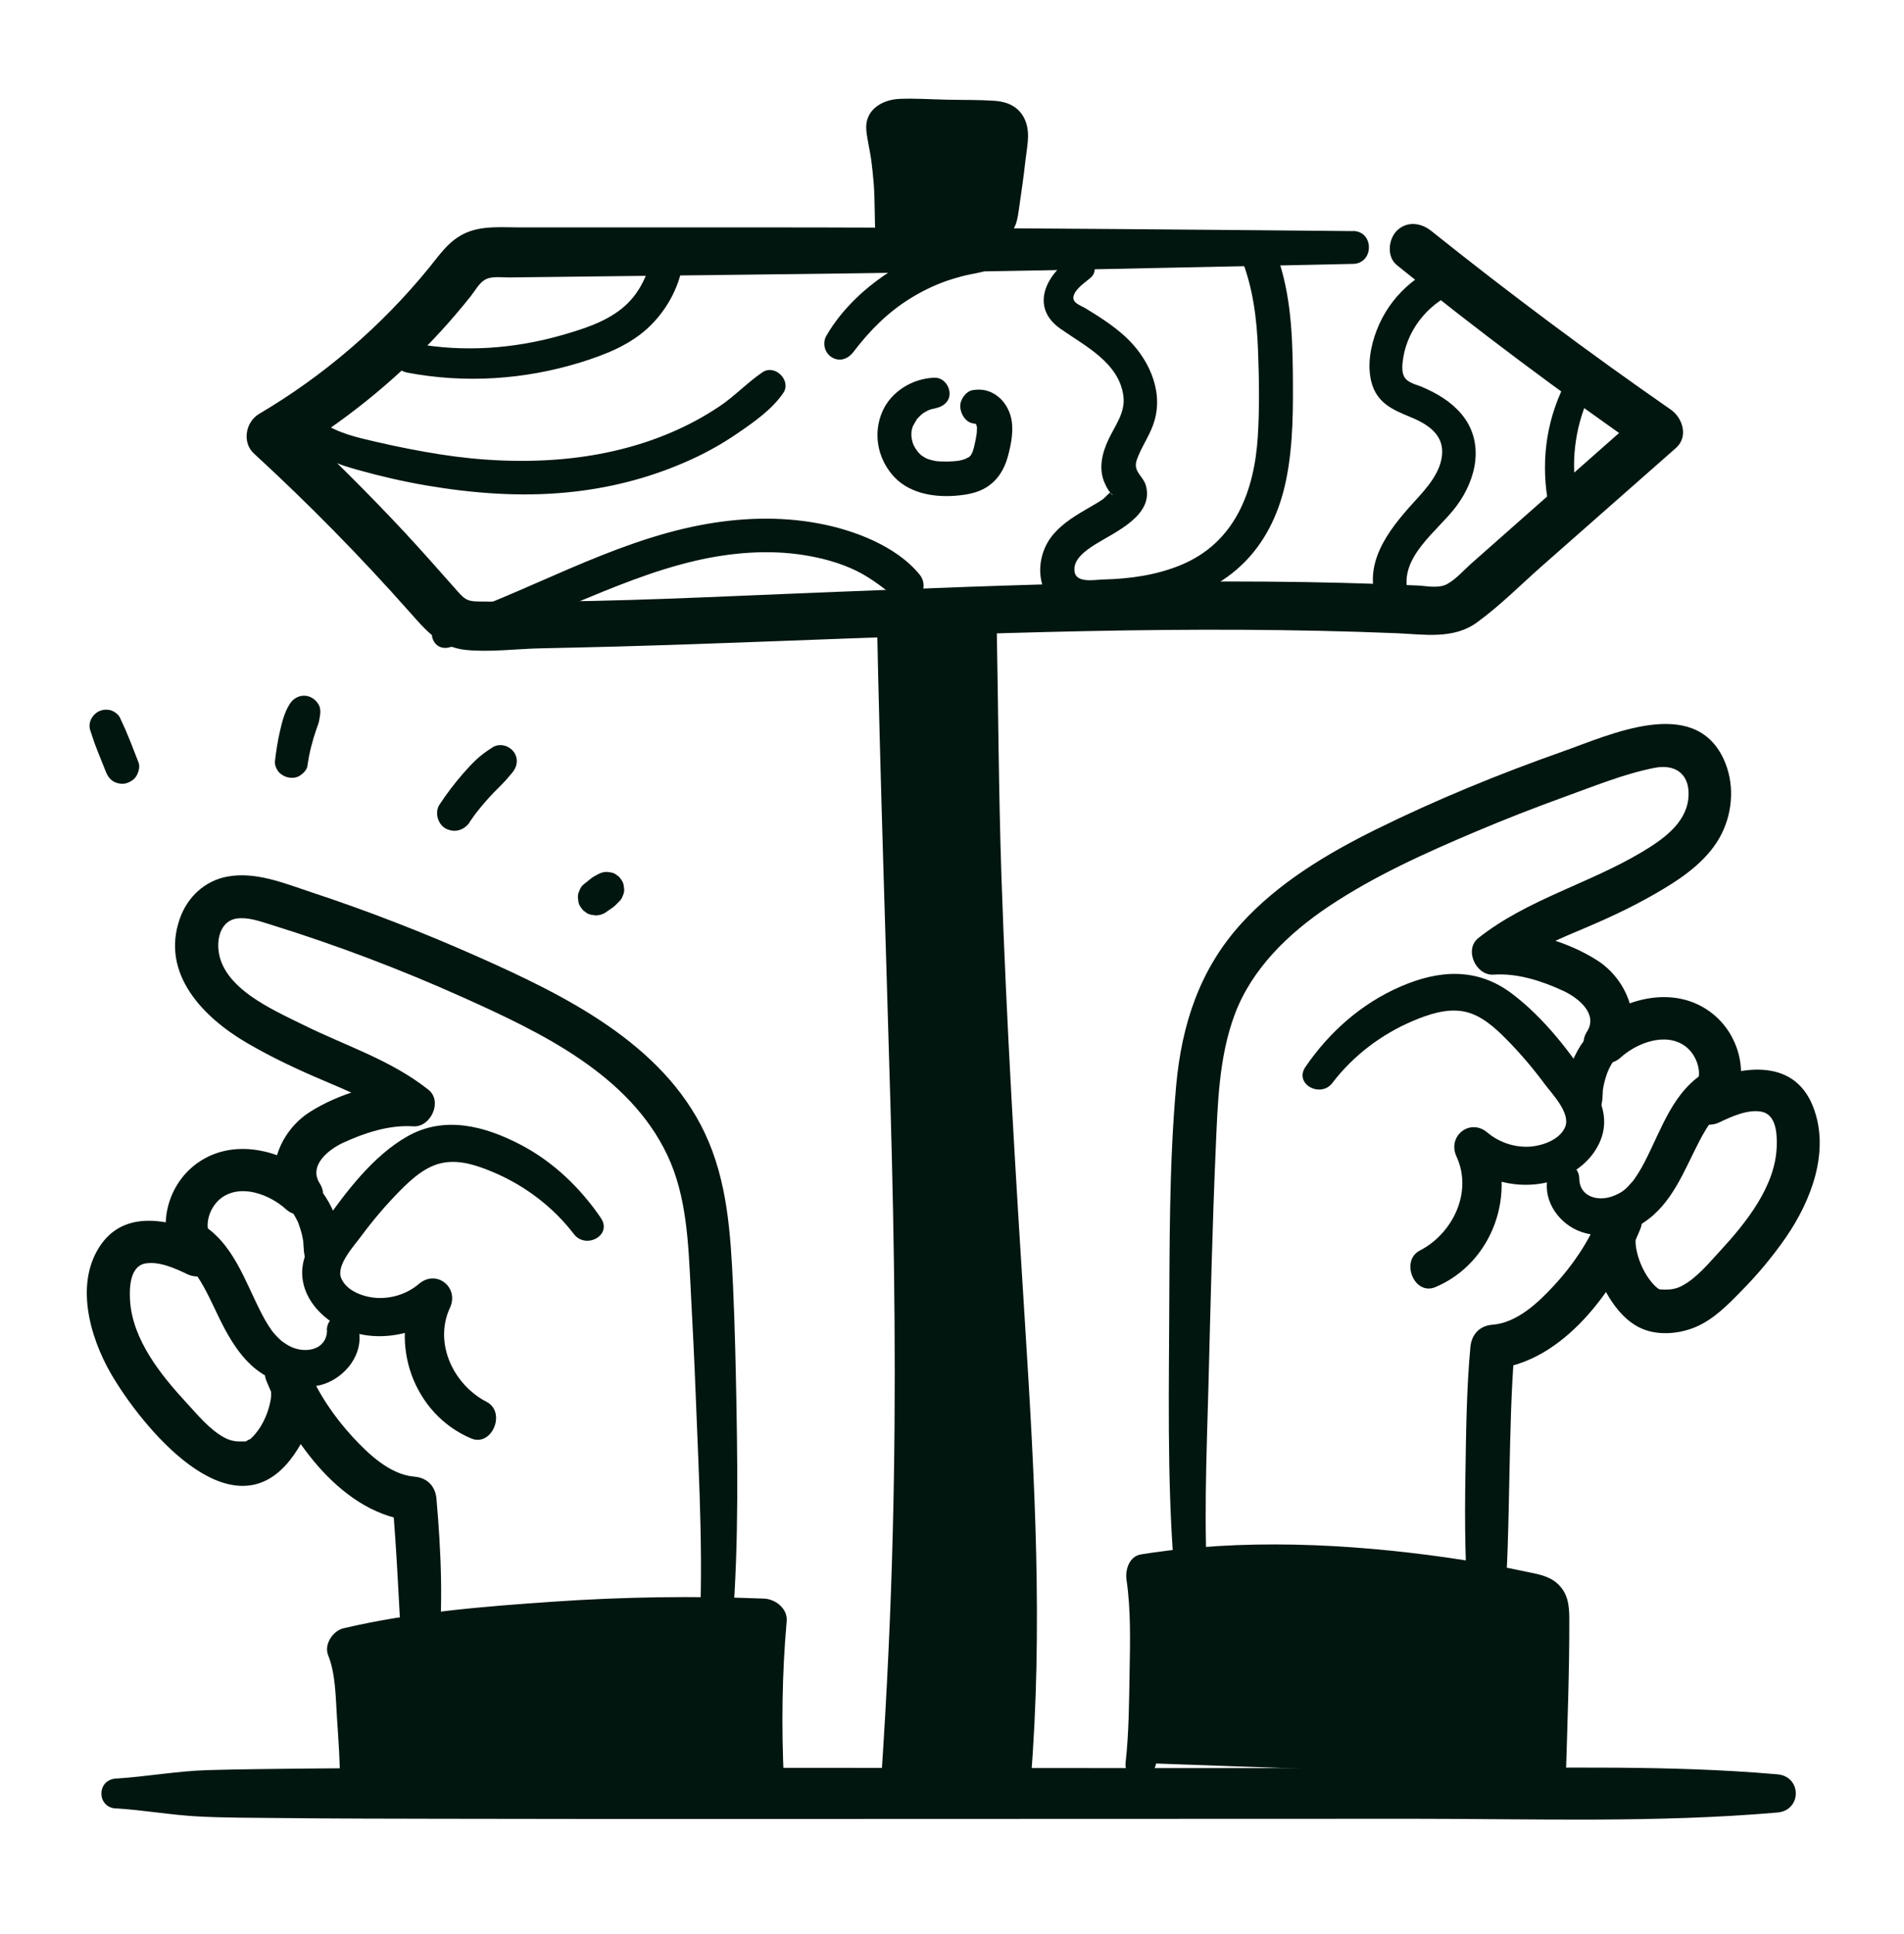 <svg width="64" height="65" viewBox="0 0 64 65" fill="none" xmlns="http://www.w3.org/2000/svg">
<path d="M45.483 7.767C40.164 7.717 34.845 7.671 29.526 7.65C26.866 7.639 24.206 7.643 21.547 7.643H17.469C16.871 7.643 16.228 7.579 15.666 7.824C15.104 8.069 14.795 8.539 14.432 8.987C12.831 10.954 10.893 12.622 8.708 13.911C8.253 14.181 8.128 14.871 8.537 15.244C10.37 16.928 12.116 18.705 13.767 20.567C14.304 21.172 14.781 21.755 15.659 21.843C16.477 21.925 17.334 21.808 18.155 21.79C19.008 21.769 19.858 21.755 20.711 21.73C22.475 21.68 24.235 21.619 25.998 21.552C32.978 21.292 39.972 20.994 46.955 21.282C47.872 21.321 48.857 21.495 49.646 20.919C50.436 20.343 51.097 19.671 51.805 19.045C53.312 17.715 54.823 16.386 56.331 15.059C56.758 14.686 56.569 14.053 56.164 13.769C53.41 11.856 50.722 9.851 48.103 7.756C47.758 7.483 47.289 7.422 46.951 7.756C46.667 8.041 46.606 8.627 46.951 8.908C49.664 11.106 52.462 13.196 55.332 15.188L55.165 13.897C53.902 15.013 52.637 16.126 51.374 17.243C50.731 17.811 50.087 18.377 49.447 18.946C49.195 19.17 48.946 19.461 48.651 19.625C48.356 19.788 47.968 19.692 47.652 19.678C44.281 19.525 40.903 19.515 37.529 19.582C34.18 19.646 30.834 19.785 27.488 19.916C24.146 20.048 20.793 20.229 17.444 20.222C16.982 20.222 16.519 20.222 16.053 20.215C15.705 20.208 15.609 20.13 15.378 19.87C14.788 19.205 14.201 18.537 13.597 17.886C12.356 16.558 11.067 15.276 9.732 14.043L9.561 15.376C11.499 14.235 13.277 12.812 14.798 11.155C15.154 10.768 15.495 10.366 15.822 9.957C15.954 9.79 16.1 9.524 16.285 9.41C16.512 9.268 16.854 9.328 17.113 9.324C18.414 9.31 19.712 9.292 21.014 9.278C26.215 9.218 31.413 9.164 36.615 9.054C39.57 8.994 42.525 8.933 45.479 8.869C46.19 8.855 46.194 7.771 45.479 7.763L45.483 7.767Z" fill="#021610"/>
<path d="M31.384 12.695C30.67 12.727 29.966 13.15 29.667 13.815C29.344 14.541 29.486 15.358 29.994 15.959C30.503 16.56 31.331 16.717 32.089 16.663C32.458 16.635 32.853 16.575 33.173 16.368C33.543 16.13 33.763 15.764 33.877 15.344C33.991 14.925 34.097 14.406 33.966 13.965C33.895 13.73 33.763 13.51 33.575 13.35C33.315 13.133 33.034 13.058 32.7 13.111C32.462 13.15 32.266 13.435 32.277 13.67C32.288 13.904 32.448 14.185 32.7 14.228C32.728 14.231 32.761 14.242 32.789 14.246C32.8 14.246 32.878 14.263 32.807 14.246C32.743 14.228 32.8 14.246 32.821 14.256C32.728 14.203 32.789 14.224 32.81 14.256C32.821 14.267 32.856 14.327 32.825 14.271C32.778 14.189 32.867 14.352 32.821 14.263C32.785 14.192 32.849 14.413 32.835 14.295C32.842 14.363 32.839 14.431 32.835 14.498C32.835 14.512 32.825 14.633 32.832 14.566C32.839 14.505 32.825 14.601 32.825 14.605C32.803 14.74 32.778 14.871 32.746 15.003C32.732 15.063 32.714 15.12 32.693 15.181C32.693 15.188 32.657 15.266 32.686 15.206C32.714 15.138 32.668 15.238 32.661 15.252C32.647 15.273 32.633 15.294 32.622 15.316C32.629 15.305 32.682 15.255 32.636 15.298C32.611 15.319 32.586 15.344 32.565 15.369C32.515 15.419 32.633 15.341 32.565 15.366C32.526 15.38 32.401 15.44 32.508 15.405C32.451 15.422 32.398 15.44 32.341 15.458C32.284 15.476 32.224 15.483 32.167 15.494C32.174 15.494 32.266 15.483 32.195 15.49C32.153 15.49 32.113 15.497 32.071 15.501C31.946 15.511 31.825 15.515 31.701 15.511C31.633 15.511 31.569 15.504 31.502 15.501C31.484 15.501 31.392 15.483 31.488 15.501L31.377 15.479C31.313 15.465 31.249 15.447 31.189 15.426C31.164 15.415 31.136 15.408 31.111 15.398C31.196 15.433 31.111 15.39 31.096 15.383L30.958 15.298C30.904 15.262 30.976 15.309 30.983 15.316C30.961 15.294 30.936 15.273 30.915 15.252C30.901 15.238 30.794 15.12 30.837 15.17C30.88 15.22 30.787 15.095 30.773 15.074C30.744 15.028 30.72 14.978 30.695 14.928C30.666 14.871 30.705 14.95 30.705 14.957C30.695 14.918 30.68 14.882 30.67 14.847C30.656 14.793 30.645 14.74 30.634 14.687C30.659 14.797 30.634 14.679 30.634 14.626C30.634 14.58 30.638 14.534 30.638 14.487C30.638 14.406 30.613 14.576 30.638 14.498C30.648 14.47 30.652 14.438 30.659 14.406C30.666 14.374 30.68 14.345 30.688 14.317C30.705 14.242 30.648 14.388 30.688 14.32C30.72 14.267 30.744 14.21 30.78 14.157C30.798 14.132 30.816 14.103 30.83 14.079C30.773 14.135 30.869 14.011 30.83 14.079C30.872 14.032 30.915 13.986 30.961 13.943C30.972 13.933 31.047 13.869 30.997 13.911C30.951 13.95 31.029 13.89 31.036 13.883C31.089 13.847 31.146 13.822 31.2 13.79C31.249 13.758 31.189 13.79 31.178 13.798C31.214 13.783 31.253 13.769 31.288 13.758C31.31 13.751 31.335 13.744 31.356 13.741C31.37 13.741 31.516 13.716 31.402 13.726C31.669 13.694 31.932 13.51 31.918 13.211C31.907 12.941 31.69 12.681 31.402 12.695H31.384ZM40.622 53.773C40.444 51.362 40.558 48.923 40.622 46.512C40.689 43.881 40.75 41.25 40.864 38.619C40.931 37.101 40.967 35.533 41.504 34.093C42.08 32.55 43.324 31.358 44.664 30.462C46.2 29.435 47.911 28.667 49.607 27.949C50.588 27.533 51.584 27.145 52.586 26.782C53.589 26.42 54.581 26.011 55.605 25.808C56.366 25.655 56.835 26.068 56.75 26.846C56.657 27.696 55.857 28.237 55.185 28.639C53.404 29.702 51.328 30.231 49.692 31.526C49.205 31.91 49.607 32.798 50.204 32.756C51.001 32.699 51.833 32.969 52.551 33.303C53.041 33.531 53.728 34.071 53.344 34.672C52.892 35.387 53.888 36.08 54.474 35.543C55.011 35.056 55.975 34.679 56.64 35.156C57.056 35.455 57.301 36.176 56.92 36.589C56.344 37.207 57.063 38.068 57.795 37.719C58.2 37.527 58.755 37.271 59.217 37.364C59.708 37.463 59.736 38.118 59.722 38.523C59.683 39.867 58.691 41.094 57.824 42.036C57.45 42.438 57.034 42.953 56.54 43.213C56.359 43.309 56.181 43.344 55.975 43.341C55.79 43.334 55.786 43.355 55.683 43.266C55.438 43.053 55.228 42.701 55.107 42.363C55.04 42.178 54.993 41.975 54.979 41.808C54.979 41.815 54.979 41.566 54.972 41.673C54.979 41.566 55.061 41.488 54.961 41.609C54.553 41.371 54.147 41.136 53.738 40.898C53.401 41.734 52.86 42.53 52.248 43.191C51.719 43.767 50.997 44.457 50.172 44.521C49.742 44.553 49.468 44.838 49.425 45.268C49.294 46.694 49.28 48.13 49.258 49.559C49.244 50.367 49.24 51.177 49.258 51.984C49.265 52.326 49.276 52.674 49.301 53.015C49.322 53.286 49.376 53.684 49.376 53.858C49.39 54.626 50.584 54.63 50.57 53.858C50.57 53.694 50.613 53.279 50.631 53.015C50.652 52.692 50.666 52.365 50.677 52.038C50.705 51.213 50.72 50.388 50.737 49.559C50.769 48.13 50.794 46.694 50.915 45.268L50.169 46.014C52.544 45.819 54.325 43.319 55.143 41.289C55.413 40.621 54.371 40.027 53.92 40.578C53.212 41.449 53.532 42.69 54.069 43.572C54.343 44.027 54.72 44.461 55.221 44.667C55.769 44.891 56.458 44.827 56.995 44.599C57.593 44.347 58.069 43.863 58.513 43.408C59.072 42.846 59.58 42.236 60.032 41.584C60.881 40.35 61.521 38.69 60.949 37.207C60.284 35.479 58.389 35.839 57.056 36.475L57.93 37.606C58.883 36.578 58.634 34.914 57.56 34.064C56.309 33.072 54.538 33.531 53.447 34.526L54.577 35.398C55.26 34.32 54.695 32.916 53.681 32.272C52.721 31.661 51.331 31.23 50.193 31.309L50.705 32.539C51.491 31.92 52.451 31.54 53.361 31.152C54.272 30.765 55.089 30.37 55.907 29.879C56.675 29.421 57.461 28.841 57.87 28.023C58.257 27.248 58.304 26.302 57.937 25.51C56.935 23.358 54.105 24.703 52.515 25.261C50.382 26.015 48.277 26.875 46.247 27.878C44.604 28.692 42.968 29.67 41.724 31.038C40.32 32.585 39.719 34.441 39.534 36.496C39.292 39.213 39.317 41.965 39.299 44.688C39.281 47.7 39.242 50.768 39.562 53.766C39.633 54.427 40.668 54.452 40.618 53.766L40.622 53.773Z" fill="#021610"/>
<path d="M44.793 36.386C45.49 35.475 46.443 34.754 47.499 34.309C48.014 34.092 48.612 33.89 49.177 33.989C49.757 34.089 50.237 34.523 50.635 34.928C51.097 35.394 51.527 35.899 51.918 36.428C52.171 36.766 52.8 37.41 52.612 37.872C52.441 38.291 51.883 38.494 51.47 38.533C50.948 38.58 50.4 38.405 49.998 38.064C49.415 37.566 48.64 38.178 48.957 38.867C49.511 40.062 48.832 41.459 47.726 42.028C47.062 42.37 47.534 43.554 48.245 43.259C50.183 42.444 51.022 40.073 50.102 38.199C49.753 38.466 49.408 38.736 49.06 39.003C50.013 39.781 51.314 40.062 52.477 39.586C53.056 39.347 53.557 38.917 53.796 38.331C54.059 37.691 53.881 37.065 53.522 36.503C52.797 35.369 51.894 34.203 50.813 33.388C49.643 32.51 48.37 32.596 47.083 33.154C45.771 33.719 44.683 34.683 43.879 35.859C43.488 36.432 44.391 36.919 44.789 36.393L44.793 36.386Z" fill="#021610"/>
<path d="M54.163 34.167C53.689 34.434 53.297 34.827 53.032 35.301C52.897 35.547 52.783 35.813 52.705 36.08C52.669 36.205 52.641 36.329 52.62 36.457C52.595 36.621 52.556 36.809 52.57 36.98C52.598 37.314 52.847 37.641 53.213 37.623C53.38 37.616 53.551 37.563 53.668 37.435C53.793 37.3 53.836 37.157 53.857 36.98C53.871 36.87 53.867 36.759 53.878 36.649C53.878 36.631 53.896 36.507 53.878 36.624C53.86 36.742 53.878 36.617 53.882 36.599C53.892 36.546 53.903 36.493 53.914 36.436C53.939 36.329 53.967 36.226 54.003 36.123C54.02 36.073 54.042 36.023 54.059 35.97C53.999 36.151 54.059 35.97 54.084 35.92C54.177 35.732 54.291 35.561 54.411 35.387C54.312 35.533 54.419 35.383 54.451 35.348C54.483 35.312 54.522 35.277 54.557 35.241C54.593 35.206 54.632 35.177 54.667 35.145C54.724 35.095 54.65 35.163 54.632 35.173C54.66 35.159 54.685 35.134 54.71 35.117C54.948 34.957 55.076 34.626 54.906 34.363C54.735 34.1 54.422 34.018 54.152 34.167H54.163ZM52.054 39.472C51.812 40.244 52.321 41.047 53.028 41.353C53.739 41.659 54.586 41.52 55.226 41.104C56.211 40.464 56.605 39.344 57.121 38.352C57.196 38.21 57.27 38.071 57.355 37.936C57.395 37.876 57.434 37.812 57.473 37.755L57.526 37.68C57.587 37.595 57.462 37.755 57.526 37.673C57.615 37.566 57.711 37.467 57.811 37.371C57.832 37.349 57.853 37.332 57.878 37.314C57.825 37.349 57.828 37.357 57.878 37.314C57.946 37.271 58.01 37.229 58.081 37.19C58.859 36.763 58.159 35.565 57.384 35.998C56.239 36.642 55.852 37.954 55.283 39.049C55.215 39.181 55.144 39.309 55.066 39.433C55.027 39.493 54.987 39.554 54.945 39.614C54.899 39.675 54.899 39.682 54.938 39.629C54.92 39.654 54.899 39.675 54.881 39.7C54.65 39.963 54.575 40.045 54.283 40.173C53.764 40.404 53.096 40.251 53.085 39.611C53.075 39.01 52.225 38.903 52.047 39.472H52.054ZM24.52 55.654C24.819 52.87 24.804 50.029 24.755 47.23C24.73 45.901 24.701 44.567 24.641 43.237C24.559 41.485 24.456 39.703 23.695 38.089C22.269 35.06 18.973 33.449 16.072 32.158C14.234 31.341 12.36 30.612 10.451 29.982C9.562 29.687 8.595 29.285 7.645 29.46C6.877 29.602 6.294 30.153 6.042 30.882C5.395 32.731 6.838 34.199 8.303 35.053C9.132 35.536 9.985 35.938 10.867 36.311C11.734 36.681 12.641 37.051 13.387 37.641L13.899 36.411C12.758 36.333 11.371 36.763 10.412 37.374C9.398 38.018 8.833 39.422 9.515 40.5C9.892 40.208 10.268 39.918 10.646 39.629C9.551 38.637 7.784 38.174 6.532 39.166C5.459 40.016 5.21 41.684 6.163 42.711C6.454 42.334 6.746 41.958 7.037 41.577C5.907 41.04 4.3 40.585 3.418 41.794C2.486 43.078 3.012 44.93 3.734 46.174C4.719 47.874 7.727 51.632 9.75 49.069C10.465 48.162 10.991 46.676 10.177 45.68C9.725 45.126 8.68 45.723 8.95 46.395C9.771 48.429 11.539 50.939 13.928 51.12L13.181 50.373C13.348 52.162 13.402 53.958 13.526 55.749C13.579 56.525 14.643 56.51 14.721 55.749C14.906 53.958 14.828 52.166 14.671 50.373C14.636 49.947 14.358 49.662 13.924 49.627C13.107 49.559 12.378 48.862 11.851 48.29C11.243 47.629 10.7 46.839 10.358 46.004L9.132 46.718C9.032 46.597 9.114 46.672 9.121 46.782C9.11 46.661 9.114 46.921 9.114 46.917C9.103 47.081 9.05 47.287 8.986 47.472C8.861 47.813 8.673 48.137 8.399 48.379C8.449 48.333 8.189 48.468 8.321 48.429C8.232 48.453 8.225 48.443 8.115 48.446C7.908 48.453 7.731 48.414 7.549 48.318C7.055 48.059 6.636 47.543 6.266 47.142C5.405 46.21 4.449 45.022 4.371 43.7C4.346 43.291 4.364 42.566 4.872 42.466C5.338 42.377 5.885 42.626 6.294 42.822C7.019 43.166 7.748 42.313 7.169 41.687C6.785 41.275 7.034 40.553 7.45 40.254C8.115 39.774 9.078 40.155 9.615 40.642C10.198 41.172 11.201 40.489 10.746 39.771C10.362 39.166 11.052 38.626 11.542 38.402C12.26 38.071 13.089 37.801 13.889 37.854C14.479 37.897 14.888 37.008 14.401 36.624C13.132 35.618 11.62 35.152 10.188 34.441C9.178 33.94 7.468 33.214 7.343 31.92C7.3 31.479 7.45 30.95 7.951 30.871C8.332 30.814 8.737 30.964 9.096 31.074C11.302 31.759 13.464 32.577 15.571 33.524C18.177 34.697 21.149 36.105 22.436 38.832C23.087 40.212 23.137 41.794 23.215 43.291C23.279 44.521 23.343 45.751 23.389 46.981C23.5 49.861 23.674 52.777 23.464 55.657C23.414 56.343 24.449 56.322 24.52 55.657V55.654Z" fill="#021610"/>
<path d="M20.206 40.947C19.516 39.931 18.602 39.049 17.507 38.476C16.306 37.847 14.944 37.481 13.692 38.192C12.533 38.85 11.63 40.059 10.873 41.129C10.482 41.68 10.08 42.267 10.169 42.974C10.247 43.582 10.638 44.076 11.129 44.418C12.32 45.239 13.952 44.958 15.022 44.087C14.674 43.82 14.329 43.55 13.98 43.283C13.059 45.157 13.899 47.525 15.836 48.343C16.537 48.638 17.027 47.461 16.355 47.113C15.25 46.544 14.57 45.147 15.125 43.952C15.442 43.269 14.674 42.647 14.083 43.148C13.696 43.479 13.184 43.646 12.679 43.621C12.245 43.6 11.655 43.401 11.47 42.96C11.285 42.519 11.915 41.858 12.163 41.516C12.555 40.987 12.985 40.485 13.447 40.016C13.849 39.611 14.322 39.18 14.905 39.077C15.488 38.974 16.067 39.18 16.583 39.397C17.639 39.842 18.592 40.563 19.289 41.474C19.691 42 20.59 41.516 20.199 40.94L20.206 40.947Z" fill="#021610"/>
<path d="M9.368 40.212C9.39 40.226 9.411 40.244 9.436 40.258C9.493 40.297 9.347 40.187 9.4 40.229C9.44 40.261 9.475 40.293 9.511 40.325C9.55 40.364 9.592 40.404 9.628 40.443C9.642 40.461 9.656 40.475 9.671 40.492C9.685 40.51 9.749 40.592 9.688 40.514C9.628 40.436 9.696 40.525 9.703 40.535C9.717 40.553 9.728 40.571 9.742 40.592C9.77 40.635 9.799 40.677 9.824 40.724C9.88 40.82 9.937 40.916 9.987 41.015L10.019 41.079C10.03 41.1 10.072 41.2 10.03 41.104C9.991 41.012 10.026 41.093 10.03 41.115L10.062 41.2C10.097 41.303 10.129 41.406 10.154 41.513C10.168 41.573 10.179 41.634 10.19 41.694C10.19 41.716 10.204 41.748 10.2 41.765C10.208 41.726 10.183 41.612 10.193 41.723C10.204 41.84 10.204 41.957 10.218 42.075C10.24 42.252 10.275 42.398 10.407 42.53C10.517 42.64 10.702 42.725 10.862 42.718C11.235 42.7 11.477 42.434 11.505 42.075C11.52 41.911 11.484 41.733 11.459 41.57C11.438 41.442 11.413 41.317 11.377 41.193C11.299 40.916 11.185 40.645 11.047 40.397C10.781 39.922 10.39 39.529 9.916 39.262C9.664 39.124 9.304 39.191 9.162 39.458C9.02 39.724 9.105 40.037 9.358 40.212H9.368ZM10.993 44.709C10.983 45.346 10.318 45.502 9.795 45.271C9.719 45.237 9.646 45.195 9.578 45.147C9.557 45.133 9.429 45.04 9.514 45.108C9.408 45.022 9.308 44.923 9.216 44.816C9.191 44.784 9.162 44.756 9.137 44.724C9.176 44.777 9.176 44.77 9.13 44.709C9.098 44.66 9.059 44.606 9.027 44.556C8.942 44.425 8.864 44.286 8.792 44.144C8.224 43.049 7.836 41.737 6.691 41.093C5.916 40.66 5.219 41.858 5.994 42.285C6.048 42.313 6.097 42.341 6.147 42.373C6.186 42.398 6.286 42.48 6.197 42.405C6.293 42.491 6.385 42.576 6.471 42.676C6.488 42.697 6.584 42.818 6.549 42.772C6.513 42.725 6.606 42.853 6.62 42.875C6.702 42.996 6.776 43.12 6.848 43.248C7.111 43.721 7.317 44.226 7.576 44.702C7.836 45.179 8.16 45.666 8.6 46.014C9.201 46.487 9.991 46.74 10.752 46.555C11.601 46.349 12.302 45.453 12.024 44.564C11.847 43.998 10.997 44.098 10.986 44.702L10.993 44.709ZM29.969 8.012C30.044 6.821 29.98 5.62 29.774 4.443C29.76 4.364 29.745 4.283 29.774 4.208C29.838 4.016 30.094 3.984 30.297 3.991C31.299 4.016 32.305 4.041 33.308 4.062C33.475 4.066 33.66 4.076 33.777 4.197C33.909 4.336 33.895 4.553 33.87 4.741C33.767 5.541 33.664 6.341 33.564 7.141C33.55 7.259 33.525 7.394 33.422 7.458C33.372 7.49 33.308 7.493 33.251 7.5C32.412 7.579 31.569 7.657 30.73 7.732" fill="#021610"/>
<path d="M30.481 8.155C30.652 7.255 30.606 6.295 30.524 5.388C30.506 5.179 30.481 4.965 30.456 4.756C30.439 4.62 30.417 4.485 30.4 4.35C30.392 4.297 30.417 4.236 30.4 4.322L30.346 4.485C30.307 4.56 30.254 4.61 30.183 4.635L30.151 4.649C30.225 4.631 30.218 4.631 30.133 4.649H30.24C30.339 4.649 30.435 4.656 30.535 4.66C30.766 4.667 30.997 4.67 31.228 4.677C31.676 4.688 32.124 4.702 32.572 4.713C32.803 4.72 33.034 4.724 33.265 4.731C33.308 4.731 33.351 4.738 33.39 4.734C33.486 4.731 33.29 4.702 33.379 4.734C33.457 4.763 33.34 4.706 33.322 4.692C33.258 4.642 33.18 4.539 33.201 4.45C33.184 4.517 33.201 4.613 33.194 4.684C33.205 4.571 33.191 4.706 33.187 4.72L33.166 4.88C33.13 5.118 33.098 5.36 33.063 5.598C32.995 6.085 32.931 6.576 32.889 7.063C32.881 7.152 32.839 7.148 32.889 7.067L32.878 7.116C32.913 6.996 32.992 6.921 33.109 6.892C33.347 6.782 33.212 6.836 33.116 6.843C33.048 6.85 32.981 6.857 32.913 6.86C32.657 6.885 32.398 6.91 32.142 6.932C31.886 6.953 31.626 6.981 31.37 7.003C31.036 7.035 30.712 7.038 30.414 7.202C29.934 7.465 30.08 8.158 30.56 8.315C30.855 8.411 31.153 8.354 31.452 8.325C31.736 8.3 32.021 8.272 32.305 8.247C32.561 8.222 32.821 8.201 33.077 8.176C33.443 8.144 33.767 8.098 34.005 7.788C34.169 7.575 34.204 7.337 34.243 7.077C34.286 6.786 34.325 6.491 34.368 6.199C34.407 5.925 34.439 5.652 34.471 5.374C34.503 5.097 34.556 4.83 34.556 4.56C34.556 4.261 34.474 3.959 34.264 3.735C34.037 3.493 33.735 3.408 33.415 3.387C32.892 3.351 32.362 3.362 31.836 3.351C31.31 3.34 30.769 3.301 30.24 3.323C29.639 3.348 29.059 3.7 29.12 4.375C29.152 4.713 29.241 5.051 29.287 5.388C29.319 5.63 29.347 5.911 29.369 6.174C29.415 6.786 29.39 7.397 29.433 8.005C29.45 8.268 29.621 8.496 29.895 8.528C30.14 8.556 30.428 8.411 30.481 8.148V8.155ZM30.051 20.606C30.656 36.891 31.217 46.761 30.339 59.668L33.937 59.849C34.513 53.612 33.984 47.337 33.596 41.083C33.18 34.32 32.935 27.543 32.86 20.766" fill="#021610"/>
<path d="M29.473 20.606C29.583 26.163 29.779 31.717 29.935 37.275C30.07 42 30.131 46.729 30.01 51.454C29.942 54.196 29.811 56.933 29.629 59.667C29.604 60.062 29.978 60.357 30.34 60.379C31.539 60.439 32.74 60.507 33.939 60.556C34.344 60.574 34.614 60.219 34.646 59.849C35.062 54.768 34.781 49.669 34.461 44.592C34.141 39.515 33.832 34.487 33.661 29.431C33.565 26.544 33.555 23.657 33.498 20.77C33.483 19.948 32.218 19.945 32.221 20.77C32.228 23.337 32.328 25.893 32.403 28.457C32.477 31.02 32.541 33.58 32.669 36.14C32.922 41.182 33.38 46.213 33.498 51.262C33.565 54.128 33.512 56.994 33.227 59.849L33.935 59.141C32.737 59.07 31.535 59.017 30.337 58.956L31.048 59.667C31.372 54.921 31.517 50.167 31.503 45.41C31.489 40.652 31.336 35.511 31.14 30.565C31.009 27.241 30.806 23.927 30.628 20.606C30.589 19.87 29.459 19.856 29.473 20.606Z" fill="#021610"/>
<path d="M3.894 60.777C4.814 60.831 5.721 60.998 6.642 61.047C7.556 61.097 8.473 61.09 9.39 61.101C11.193 61.122 12.996 61.122 14.798 61.126C18.432 61.133 22.066 61.136 25.703 61.133C32.971 61.133 40.242 61.129 47.51 61.126C51.581 61.126 55.684 61.268 59.744 60.916C60.569 60.845 60.569 59.703 59.744 59.632C56.125 59.316 52.473 59.423 48.839 59.423H37.934C30.667 59.416 23.396 59.405 16.128 59.423C14.119 59.426 12.11 59.416 10.101 59.44C9.067 59.451 8.032 59.462 6.998 59.49C5.963 59.519 4.932 59.711 3.894 59.775C3.246 59.814 3.246 60.742 3.894 60.781V60.777Z" fill="#021610"/>
<path d="M11.932 59.913C12.032 58.419 11.968 56.915 11.74 55.436C16.338 54.619 21.024 54.299 25.689 54.483C25.529 56.247 25.504 58.021 25.614 59.785" fill="#021610"/>
<path d="M12.438 59.913C12.53 59.159 12.608 58.43 12.598 57.669C12.587 56.909 12.413 56.158 12.477 55.437L11.744 56.169C12.889 56.034 14.02 55.824 15.165 55.682C16.338 55.536 17.515 55.422 18.692 55.344C21.021 55.184 23.357 55.152 25.693 55.241L24.936 54.484C24.783 56.247 24.751 58.022 24.882 59.785C24.953 60.717 26.393 60.734 26.347 59.785C26.265 58.014 26.287 56.247 26.443 54.484C26.482 54.064 26.066 53.744 25.686 53.726C23.325 53.634 20.957 53.666 18.599 53.83C16.26 53.989 13.832 54.185 11.542 54.725C11.186 54.811 10.884 55.27 11.03 55.629C11.286 56.261 11.282 57.076 11.328 57.751C11.375 58.466 11.431 59.195 11.428 59.91C11.428 60.574 12.356 60.535 12.434 59.91L12.438 59.913ZM38.347 59.252C38.585 57.154 38.649 55.035 38.539 52.926C42.873 52.439 47.293 52.706 51.538 53.702C51.652 53.73 51.773 53.758 51.847 53.847C51.936 53.95 51.94 54.1 51.936 54.238L51.84 59.728" fill="#021610"/>
<path d="M38.862 59.252C38.98 58.199 39.133 57.154 39.179 56.091C39.225 55.028 39.193 53.979 39.243 52.923L38.542 53.623C40.071 53.534 41.586 53.403 43.122 53.428C44.658 53.453 46.158 53.559 47.659 53.769C48.78 53.926 49.894 54.134 50.997 54.391C51.108 54.416 51.218 54.445 51.328 54.469L51.133 54.235C51.108 54.238 51.115 54.886 51.111 54.942C51.076 56.535 51.061 58.132 51.054 59.725C51.047 60.742 52.601 60.738 52.633 59.725C52.686 57.954 52.754 56.18 52.75 54.409C52.75 53.943 52.7 53.524 52.331 53.204C52.032 52.944 51.63 52.894 51.257 52.813C50.397 52.628 49.532 52.475 48.661 52.35C45.294 51.87 41.728 51.7 38.357 52.24C37.952 52.304 37.817 52.763 37.867 53.101C38.013 54.103 37.988 55.159 37.97 56.169C37.952 57.179 37.949 58.224 37.835 59.241C37.764 59.899 38.791 59.892 38.862 59.241V59.252ZM4.654 25.62L4.381 24.919C4.274 24.649 4.157 24.382 4.032 24.119C3.979 24.006 3.826 23.895 3.705 23.867C3.584 23.838 3.463 23.846 3.349 23.895C3.108 23.998 2.948 24.279 3.033 24.542C3.108 24.777 3.186 25.008 3.278 25.236L3.552 25.922C3.609 26.064 3.677 26.181 3.815 26.263C3.936 26.334 4.117 26.366 4.256 26.32C4.395 26.274 4.53 26.189 4.597 26.057C4.665 25.925 4.711 25.758 4.654 25.616V25.62ZM10.332 25.737C10.394 25.316 10.497 24.901 10.638 24.5C10.663 24.432 10.688 24.365 10.709 24.294C10.731 24.222 10.738 24.151 10.752 24.08C10.777 23.938 10.78 23.782 10.695 23.654C10.628 23.55 10.542 23.476 10.432 23.426C10.176 23.316 9.892 23.419 9.742 23.654C9.561 23.938 9.479 24.269 9.405 24.596C9.33 24.923 9.28 25.257 9.241 25.591C9.227 25.719 9.312 25.901 9.405 25.982C9.497 26.064 9.6 26.117 9.725 26.135C9.849 26.153 9.977 26.135 10.08 26.068C10.194 25.993 10.315 25.876 10.336 25.737H10.332ZM15.787 27.625C15.886 27.479 15.989 27.341 16.096 27.202L16.004 27.323C16.189 27.085 16.388 26.854 16.597 26.637C16.701 26.53 16.807 26.423 16.91 26.32C17.013 26.217 17.113 26.089 17.216 25.972C17.394 25.765 17.433 25.481 17.259 25.257C17.099 25.051 16.786 24.969 16.555 25.118C16.352 25.246 16.16 25.385 15.986 25.552C15.84 25.691 15.705 25.84 15.573 25.989C15.285 26.32 15.015 26.672 14.773 27.042C14.603 27.298 14.713 27.703 14.983 27.846C15.282 28.002 15.598 27.906 15.787 27.636V27.625ZM20.338 30.679L20.526 30.548C20.583 30.509 20.64 30.47 20.69 30.42L20.729 30.381L20.811 30.299C20.868 30.245 20.907 30.185 20.932 30.11C20.967 30.039 20.985 29.965 20.981 29.886L20.96 29.73C20.942 29.655 20.907 29.588 20.857 29.531C20.832 29.488 20.797 29.453 20.754 29.428C20.698 29.376 20.629 29.34 20.555 29.325L20.398 29.303C20.292 29.303 20.196 29.332 20.103 29.381L20 29.438L19.95 29.467C19.89 29.499 19.84 29.549 19.783 29.591L19.602 29.737C19.541 29.79 19.502 29.858 19.477 29.933C19.438 30.004 19.424 30.082 19.424 30.164L19.445 30.324C19.463 30.402 19.499 30.47 19.552 30.53C19.581 30.576 19.616 30.612 19.659 30.637C19.716 30.69 19.787 30.726 19.865 30.743L20.025 30.765C20.135 30.765 20.235 30.736 20.331 30.683L20.338 30.679ZM13.678 12.521C15.616 12.891 17.618 12.763 19.502 12.183C20.352 11.92 21.209 11.586 21.856 10.95C22.453 10.363 22.862 9.581 22.969 8.749C23.047 8.148 22.073 8.041 21.927 8.606C21.746 9.296 21.476 9.904 20.907 10.366C20.324 10.839 19.552 11.074 18.841 11.277C17.252 11.725 15.573 11.842 13.945 11.543C13.309 11.426 13.035 12.397 13.675 12.518L13.678 12.521ZM10.308 14.878C10.741 15.412 11.403 15.618 12.039 15.796C12.793 16.006 13.557 16.183 14.329 16.315C15.89 16.581 17.483 16.702 19.061 16.549C20.427 16.418 21.756 16.087 23.015 15.54C23.634 15.273 24.228 14.95 24.782 14.569C25.337 14.189 25.952 13.762 26.329 13.207C26.613 12.791 26.048 12.229 25.632 12.51C25.116 12.859 24.69 13.321 24.171 13.666C23.652 14.011 23.14 14.285 22.588 14.523C21.447 15.017 20.21 15.305 18.976 15.422C17.582 15.554 16.167 15.486 14.788 15.27C14.069 15.156 13.351 15.014 12.644 14.85C12.011 14.701 11.371 14.569 10.834 14.189C10.4 13.879 10.016 14.519 10.304 14.875L10.308 14.878ZM28.69 11.824C29.234 11.11 29.845 10.491 30.617 10.018C30.987 9.79 31.371 9.602 31.776 9.456C32 9.378 32.231 9.31 32.462 9.253C32.722 9.193 32.978 9.168 33.223 9.065C33.632 8.891 33.543 8.137 33.095 8.077C32.572 8.005 31.972 8.201 31.477 8.372C30.983 8.542 30.478 8.781 30.02 9.061C29.134 9.609 28.299 10.377 27.776 11.287C27.634 11.536 27.719 11.867 27.968 12.013C28.242 12.173 28.519 12.052 28.693 11.821L28.69 11.824ZM15.079 21.762C17.959 21.115 20.516 19.508 23.389 18.843C24.58 18.569 25.849 18.462 27.061 18.662C27.648 18.758 28.235 18.918 28.772 19.177C29.33 19.447 29.764 19.824 30.258 20.187C30.802 20.581 31.275 19.771 30.923 19.326C30.14 18.349 28.686 17.805 27.495 17.588C26.187 17.346 24.85 17.399 23.545 17.648C20.494 18.231 17.76 19.892 14.837 20.877C14.279 21.065 14.503 21.89 15.083 21.762H15.079ZM36.089 8.621C35.186 9.172 34.589 10.306 35.641 11.046C36.473 11.632 37.632 12.194 37.764 13.335C37.824 13.876 37.476 14.309 37.259 14.772C37.042 15.234 36.91 15.767 37.145 16.262C37.191 16.361 37.252 16.489 37.333 16.564C37.522 16.738 37.227 16.553 37.38 16.514C37.305 16.532 37.141 16.731 37.067 16.781C36.953 16.862 36.828 16.933 36.704 17.005C36.21 17.293 35.709 17.57 35.349 18.029C34.724 18.832 34.82 20.215 35.947 20.528C36.43 20.663 37.003 20.606 37.493 20.574C38.034 20.539 38.581 20.468 39.108 20.34C40.128 20.094 41.124 19.625 41.863 18.864C42.603 18.103 43.026 17.136 43.232 16.123C43.477 14.921 43.467 13.687 43.456 12.468C43.442 11.067 43.36 9.641 42.827 8.329C42.709 8.037 42.439 7.838 42.112 7.924C41.835 7.995 41.589 8.347 41.707 8.638C42.112 9.637 42.247 10.69 42.286 11.76C42.322 12.727 42.34 13.705 42.279 14.672C42.162 16.514 41.511 18.238 39.694 18.989C38.873 19.33 37.973 19.454 37.088 19.476C36.797 19.483 36.188 19.607 36.121 19.223C36.046 18.804 36.505 18.494 36.804 18.302C37.472 17.883 38.809 17.325 38.514 16.308C38.453 16.098 38.276 15.966 38.205 15.774C38.148 15.618 38.197 15.479 38.261 15.326C38.425 14.925 38.684 14.566 38.805 14.142C39.115 13.086 38.574 11.988 37.796 11.287C37.401 10.932 36.953 10.644 36.501 10.37C36.316 10.256 36.021 10.181 36.089 9.94C36.157 9.698 36.48 9.488 36.651 9.342C37.056 9.001 36.533 8.343 36.089 8.613V8.621ZM48.821 8.784C47.659 9.108 46.709 9.972 46.276 11.099C46.069 11.636 45.952 12.276 46.098 12.841C46.276 13.524 46.784 13.762 47.389 14.007C47.922 14.224 48.494 14.555 48.477 15.206C48.459 15.856 47.961 16.4 47.541 16.859C46.649 17.837 45.739 18.999 46.34 20.372C46.589 20.944 47.502 20.535 47.335 19.952C46.987 18.74 48.32 17.861 48.949 17.019C49.636 16.102 49.913 14.857 49.124 13.915C48.775 13.499 48.302 13.218 47.808 13.008C47.602 12.919 47.314 12.87 47.2 12.66C47.1 12.475 47.14 12.197 47.172 11.998C47.346 10.978 48.114 10.096 49.088 9.762C49.696 9.552 49.454 8.61 48.818 8.788L48.821 8.784ZM52.693 12.727C52.014 13.968 51.794 15.358 52.014 16.752C52.057 17.019 52.391 17.168 52.629 17.101C52.914 17.022 53.024 16.752 52.978 16.485C52.797 15.394 52.978 14.196 53.479 13.186C53.589 12.966 53.54 12.692 53.316 12.564C53.106 12.443 52.811 12.51 52.693 12.727Z" fill="#021610"/>
</svg>
